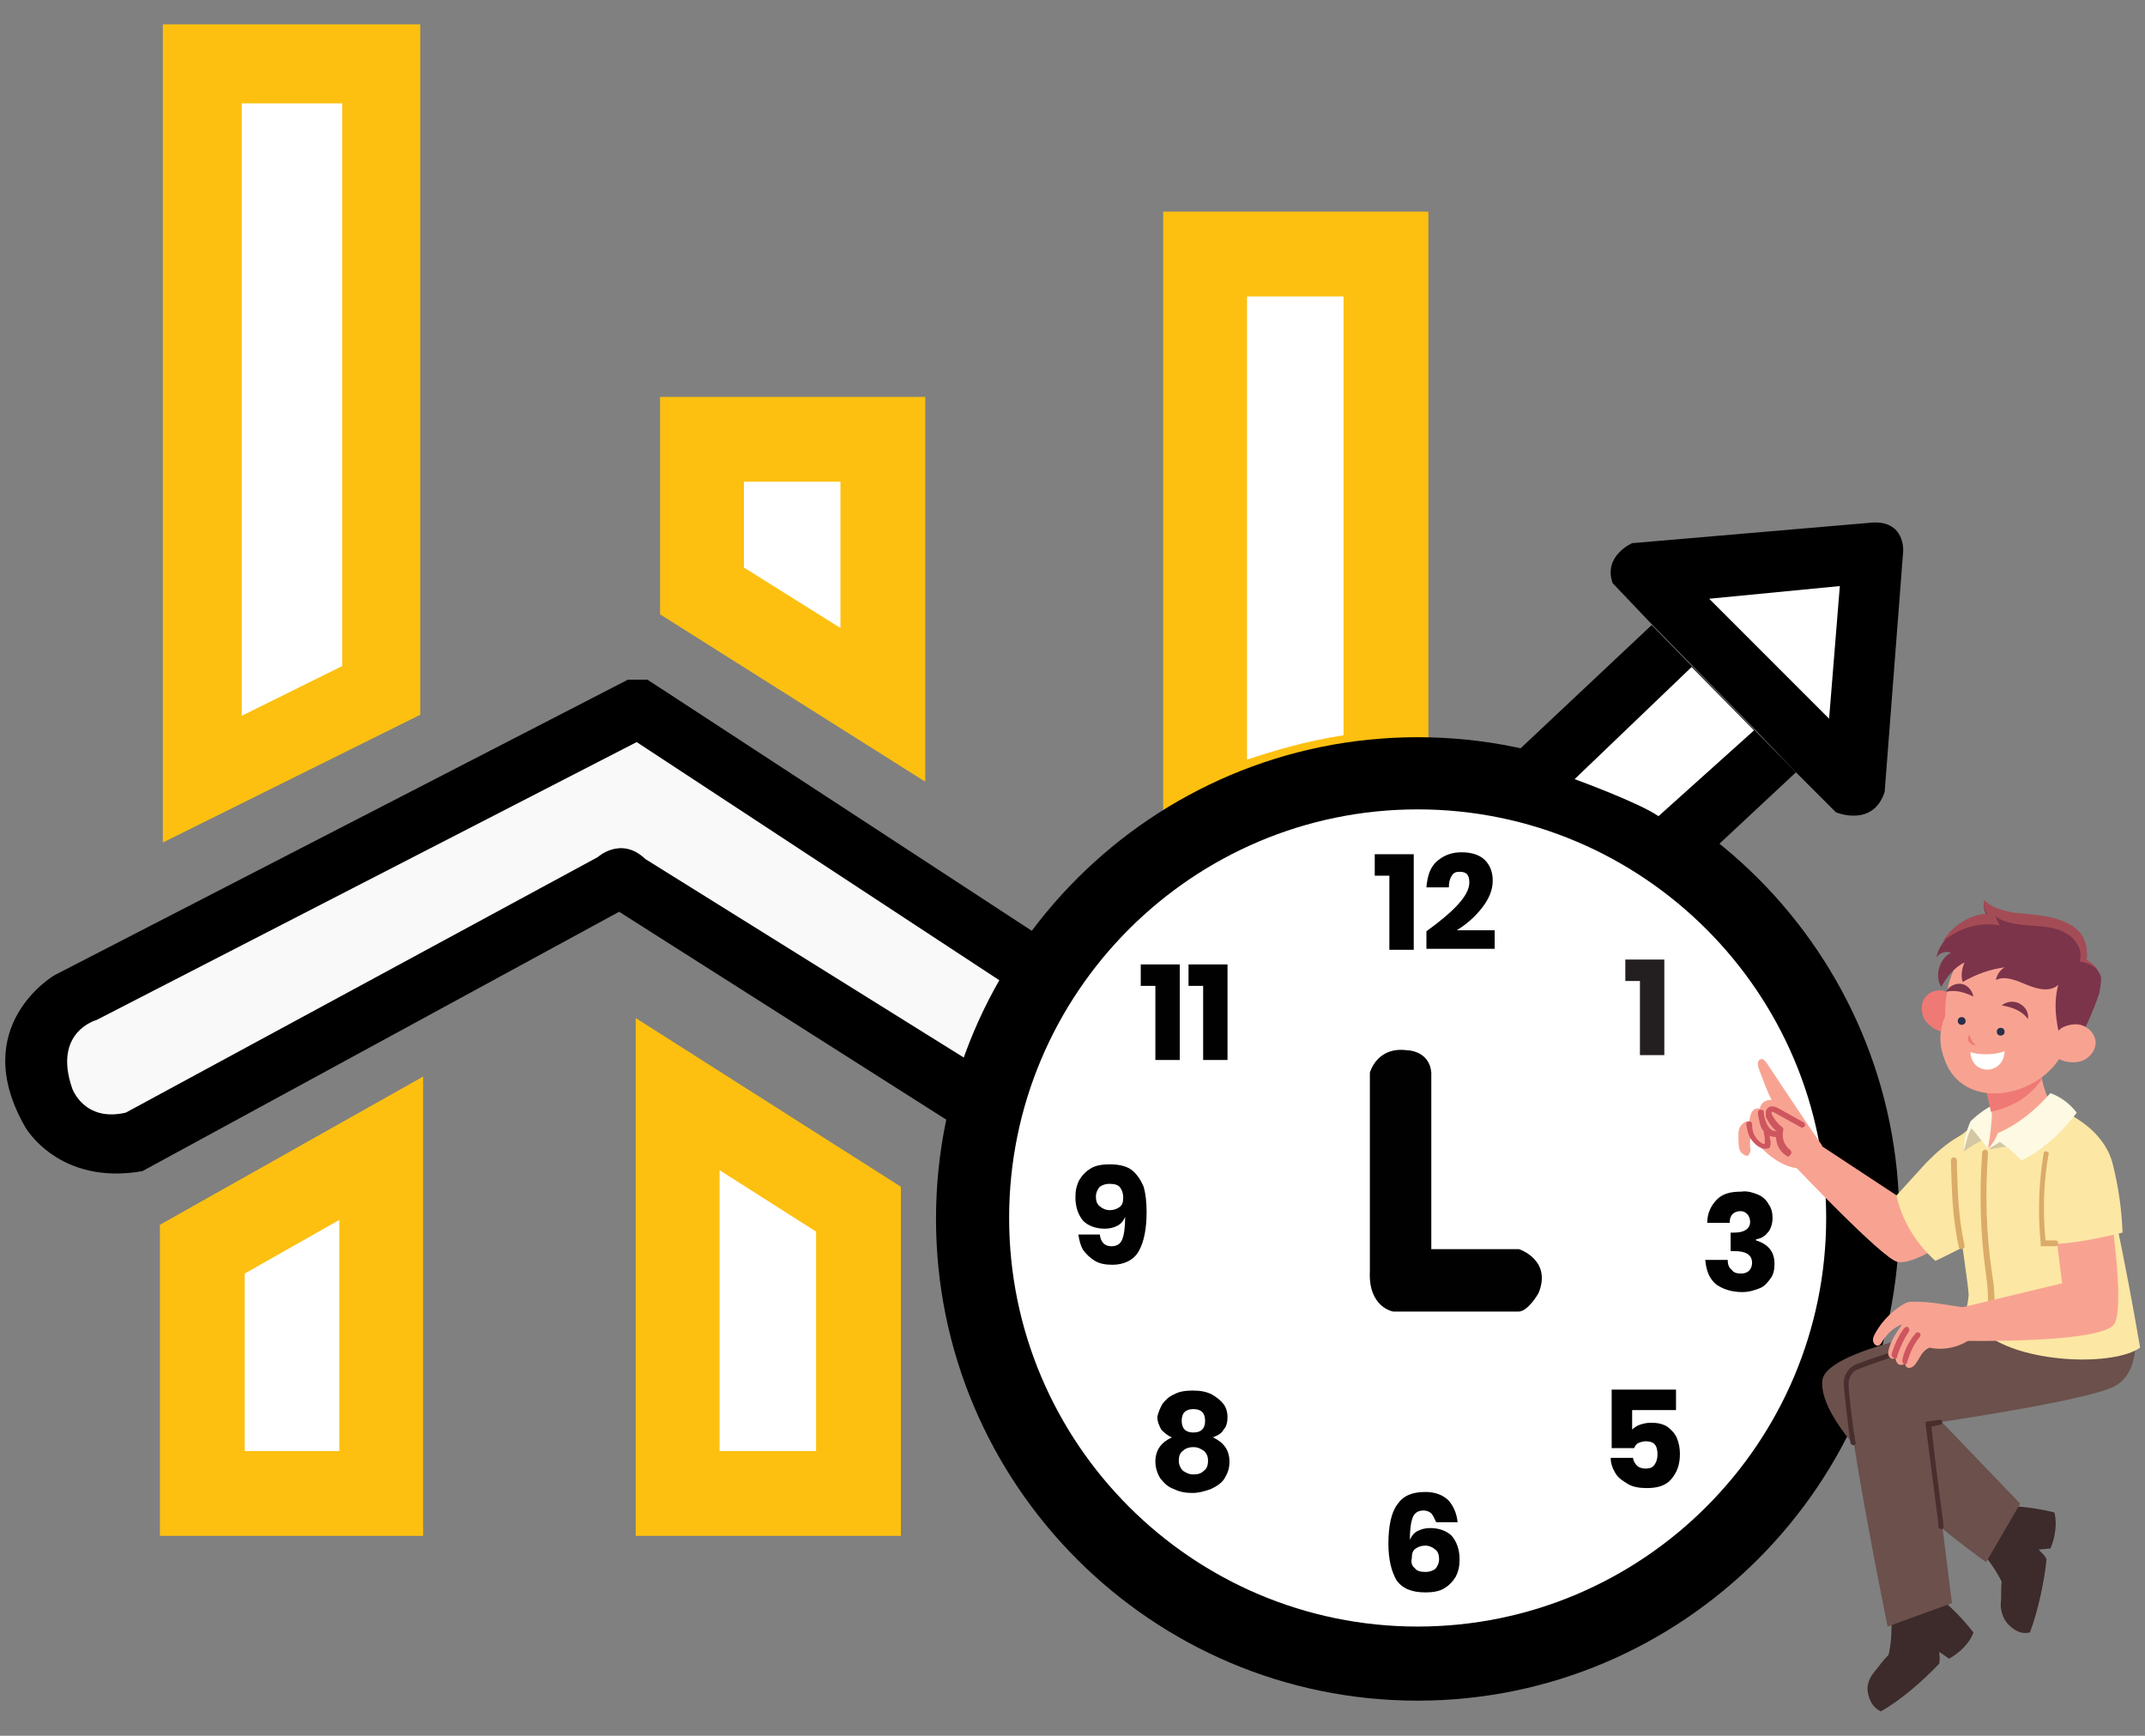 <?xml version="1.0" encoding="utf-8"?>
<!-- Generator: Adobe Illustrator 25.4.1, SVG Export Plug-In . SVG Version: 6.00 Build 0)  -->
<svg version="1.1" id="Layer_1" xmlns="http://www.w3.org/2000/svg" xmlns:xlink="http://www.w3.org/1999/xlink" x="0px" y="0px"
	 viewBox="0 0 220 178" style="enable-background:new 0 0 220 178;" xml:space="preserve">
<rect x="0" y="0" width="220" height="178" fill="#808080" stroke="none"/>
<style type="text/css">
	.st0{fill:#FFFFFF;}
	.st1{fill:#FDC010;}
	.st2{fill:#F9F9F9;}
	.st3{fill:#010101;}
	.st4{fill:#231F20;}
	.st5{fill:#F8A392;}
	.st6{fill:#CD565F;}
	.st7{fill:#FCE7A4;}
	.st8{fill:#3D2A2B;}
	.st9{fill:#6B504C;}
	.st10{fill:#482E2D;}
	.st11{fill:#DBAB69;}
	.st12{fill:#D3C7A4;}
	.st13{fill:#FDF9E2;}
	.st14{fill:#EF7975;}
	.st15{fill:#7C344A;}
	.st16{fill:#A44C55;}
	.st17{fill:#28304A;}
</style>
<g>
	<g>
		<polygon class="st0" points="20.8,79.9 20.8,6.6 39.1,6.6 39.1,70.9 		"/>
		<path class="st1" d="M16.7,86.4V2.5h26.4v70.8L16.7,86.4z M24.8,10.6v62.8l10.3-5.1V10.6H24.8z"/>
	</g>
	<g>
		<polygon class="st0" points="72,45.1 72,60.6 90.5,72.2 90.5,45.1 		"/>
		<path class="st1" d="M94.8,80.1L67.7,63V40.7h27.2V80.1z M76.3,58.2l9.9,6.2v-15h-9.9V58.2z"/>
	</g>
	<g>
		<path class="st0" d="M123.6,84.4c0,0,7.9-4.3,18.5-5.2V26.1h-18.5V84.4z"/>
		<path class="st1" d="M119.3,91.6l0-7.2V21.7h27.2v61.3l-3.9,0.4c-9.6,0.9-16.8,4.7-16.9,4.7L119.3,91.6z M127.9,30.4v47.5
			c2.7-0.9,6-1.9,9.9-2.5V30.4H127.9z"/>
	</g>
	<g>
		<polygon class="st0" points="20.8,128.1 39.1,117.8 39.1,153.1 20.8,153.1 		"/>
		<path class="st1" d="M43.4,157.5h-27v-31.9l27-15.2V157.5z M25.1,148.8h9.7v-23.7l-9.7,5.5V148.8z"/>
	</g>
	<g>
		<polygon class="st0" points="69.5,112.2 88,124 88,153.1 69.5,153.1 		"/>
		<path class="st1" d="M92.3,157.5H65.2v-53.1l27.2,17.3V157.5z M73.8,148.8h9.9v-22.5l-9.9-6.3V148.8z"/>
	</g>
	<g>
		<path d="M108.5,97.2L68.4,71l-2-1.3h-2L5.6,100c0,0-9,5.2-3,15.6c0,0,3.4,6,12,4.5l48.9-26.6l36.2,23
			C99.7,116.5,100.9,107.7,108.5,97.2z"/>
	</g>
	<g>
		<path class="st2" d="M101.5,110.1c0,0,2.8-6.2,3.7-7.8L65.3,76.1L9.9,104.6c0,0-4.5,1.2-2.5,7c0,0,1.2,3.5,5.5,2.5l48.4-26.2
			c0,0,2.4-2.2,4.9,0.2L101.5,110.1z"/>
	</g>
	<g>
		<circle class="st0" cx="145.4" cy="124.9" r="45.7"/>
		<path d="M145.4,174.4c-27.3,0-49.4-22.2-49.4-49.4c0-27.3,22.2-49.4,49.4-49.4c27.3,0,49.4,22.2,49.4,49.4
			C194.8,152.2,172.6,174.4,145.4,174.4z M145.4,83c-23.1,0-41.9,18.8-41.9,41.9s18.8,41.9,41.9,41.9c23.1,0,41.9-18.8,41.9-41.9
			S168.5,83,145.4,83z"/>
	</g>
	<g>
		<path class="st3" d="M141,89.8v-2.2h4v9.8h-2.5v-7.6H141z"/>
		<path class="st3" d="M150.7,90.5c0-0.8-0.3-1.1-1-1.1c-0.4,0-0.6,0.1-0.8,0.4c-0.2,0.3-0.3,0.7-0.3,1.2h-2.3
			c0.1-1.2,0.4-2.1,1.1-2.7c0.7-0.6,1.5-0.9,2.5-0.9c1.1,0,1.9,0.3,2.4,0.8s0.8,1.2,0.8,2.1c0,1-0.4,1.9-1.1,2.8
			c-0.7,0.9-1.6,1.7-2.6,2.3h3.9v1.9h-7v-1.8C149.2,93.4,150.7,91.8,150.7,90.5z"/>
	</g>
	<g>
		<path class="st4" d="M166.7,100.6v-2.2h4v9.8h-2.5v-7.6H166.7z"/>
	</g>
	<g>
		<path class="st3" d="M180.3,122.5c0.5,0.2,0.9,0.6,1.1,1c0.3,0.4,0.4,0.9,0.4,1.4c0,0.6-0.2,1.2-0.5,1.5c-0.3,0.4-0.7,0.6-1.2,0.7
			v0.1c1.3,0.4,1.9,1.2,1.9,2.4c0,0.6-0.1,1.1-0.4,1.5c-0.3,0.4-0.6,0.8-1.1,1c-0.5,0.2-1.1,0.4-1.8,0.4c-1.1,0-2-0.3-2.7-0.8
			c-0.7-0.6-1-1.4-1.1-2.5h2.3c0,0.4,0.1,0.8,0.4,1c0.2,0.3,0.5,0.4,1,0.4c0.3,0,0.6-0.1,0.8-0.3s0.3-0.5,0.3-0.8
			c0-0.8-0.6-1.2-1.8-1.2h-0.4v-1.9h0.4c1,0,1.6-0.4,1.6-1.1c0-0.3-0.1-0.6-0.3-0.8c-0.2-0.2-0.4-0.3-0.7-0.3
			c-0.3,0-0.6,0.1-0.8,0.3c-0.2,0.2-0.3,0.5-0.3,0.9h-2.3c0-1,0.4-1.8,1-2.4c0.6-0.6,1.4-0.8,2.5-0.8
			C179.2,122.1,179.8,122.3,180.3,122.5z"/>
	</g>
	<g>
		<path class="st3" d="M171.8,144.6h-4.4v2c0.2-0.2,0.5-0.4,0.8-0.5c0.3-0.1,0.7-0.2,1.1-0.2c0.7,0,1.2,0.1,1.7,0.4
			c0.4,0.3,0.8,0.7,1,1.2c0.2,0.5,0.3,1,0.3,1.6c0,1.1-0.3,1.9-0.9,2.6s-1.5,0.9-2.5,0.9c-0.7,0-1.4-0.1-1.9-0.4
			c-0.5-0.3-1-0.6-1.3-1.1c-0.3-0.5-0.5-1-0.5-1.6h2.3c0,0.3,0.2,0.6,0.4,0.8s0.5,0.3,0.9,0.3c0.4,0,0.7-0.1,0.9-0.4
			c0.2-0.3,0.3-0.6,0.3-1.1c0-0.4-0.1-0.8-0.3-1c-0.2-0.2-0.5-0.3-0.9-0.3c-0.3,0-0.6,0.1-0.8,0.2c-0.2,0.1-0.3,0.3-0.4,0.5h-2.3v-6
			h6.6V144.6z"/>
	</g>
	<g>
		<path class="st3" d="M146.8,155.2c-0.2-0.2-0.5-0.3-0.8-0.3c-0.5,0-0.9,0.2-1.1,0.7c-0.2,0.5-0.3,1.3-0.3,2.3
			c0.2-0.4,0.4-0.7,0.8-0.9c0.4-0.2,0.8-0.3,1.3-0.3c0.9,0,1.7,0.3,2.2,0.8c0.5,0.6,0.8,1.4,0.8,2.4c0,0.7-0.1,1.2-0.4,1.8
			c-0.3,0.5-0.7,0.9-1.2,1.2c-0.5,0.3-1.2,0.4-1.9,0.4c-1.4,0-2.4-0.4-3-1.3c-0.5-0.9-0.8-2.1-0.8-3.7c0-1.8,0.3-3.2,0.9-4
			c0.6-0.9,1.5-1.3,2.9-1.3c1,0,1.8,0.3,2.4,0.9c0.5,0.6,0.8,1.3,0.9,2.2h-2.2C147.1,155.7,147,155.4,146.8,155.2z M145.1,160.8
			c0.2,0.3,0.6,0.4,1.1,0.4c0.4,0,0.7-0.1,1-0.3c0.2-0.2,0.4-0.6,0.4-1c0-0.4-0.1-0.8-0.4-1c-0.2-0.2-0.6-0.4-1-0.4
			c-0.4,0-0.7,0.1-1,0.3c-0.3,0.2-0.4,0.5-0.4,1C144.7,160.2,144.8,160.6,145.1,160.8z"/>
	</g>
	<g>
		<path class="st3" d="M119.2,144c0.3-0.4,0.7-0.8,1.2-1c0.5-0.3,1.2-0.4,1.9-0.4c0.8,0,1.4,0.1,2,0.4c0.5,0.3,0.9,0.6,1.2,1
			s0.4,0.9,0.4,1.3c0,0.5-0.1,1-0.4,1.3c-0.2,0.4-0.6,0.6-1.1,0.8c1.1,0.5,1.7,1.3,1.7,2.5c0,0.7-0.2,1.2-0.5,1.7
			c-0.3,0.5-0.8,0.8-1.4,1.1c-0.6,0.2-1.2,0.4-1.9,0.4c-0.7,0-1.3-0.1-1.9-0.4c-0.6-0.2-1-0.6-1.4-1.1c-0.3-0.5-0.5-1.1-0.5-1.7
			c0-1.2,0.6-2,1.7-2.5c-0.5-0.2-0.8-0.5-1.1-0.8c-0.2-0.4-0.4-0.8-0.4-1.3C118.8,144.8,119,144.4,119.2,144z M121.3,150.8
			c0.3,0.2,0.6,0.4,1.1,0.4s0.8-0.1,1.1-0.4c0.3-0.2,0.4-0.6,0.4-1s-0.1-0.7-0.4-1c-0.3-0.2-0.6-0.4-1.1-0.4c-0.4,0-0.8,0.1-1.1,0.4
			c-0.3,0.2-0.4,0.6-0.4,1S121.1,150.6,121.3,150.8z M121.5,146.6c0.2,0.2,0.5,0.3,0.9,0.3c0.4,0,0.7-0.1,0.9-0.3
			c0.2-0.2,0.3-0.5,0.3-0.9c0-0.4-0.1-0.7-0.3-0.9c-0.2-0.2-0.5-0.3-0.9-0.3c-0.4,0-0.7,0.1-0.9,0.3c-0.2,0.2-0.3,0.5-0.3,0.9
			C121.2,146.1,121.3,146.4,121.5,146.6z"/>
	</g>
	<g>
		<path class="st3" d="M114,127.8c0.5,0,0.9-0.2,1.1-0.7c0.2-0.5,0.3-1.3,0.3-2.3c-0.2,0.4-0.4,0.7-0.8,0.9
			c-0.4,0.2-0.8,0.3-1.3,0.3c-0.9,0-1.7-0.3-2.2-0.8c-0.5-0.6-0.8-1.4-0.8-2.4c0-0.7,0.1-1.2,0.4-1.8c0.3-0.5,0.7-0.9,1.2-1.2
			c0.5-0.3,1.2-0.4,1.9-0.4c1,0,1.8,0.2,2.3,0.6s0.9,1,1.2,1.7c0.2,0.7,0.3,1.6,0.3,2.6c0,1.8-0.3,3.1-0.8,4
			c-0.5,0.9-1.5,1.4-2.7,1.4c-0.7,0-1.3-0.1-1.8-0.4c-0.5-0.3-0.9-0.7-1.2-1.1c-0.3-0.5-0.4-1-0.5-1.6h2.2
			C112.9,127.4,113.3,127.8,114,127.8z M114.9,121.8c-0.2-0.3-0.6-0.4-1.1-0.4c-0.4,0-0.7,0.1-1,0.3c-0.2,0.2-0.4,0.6-0.4,1
			c0,0.4,0.1,0.8,0.4,1c0.2,0.2,0.6,0.4,1,0.4c0.4,0,0.7-0.1,1-0.3c0.3-0.2,0.4-0.5,0.4-1C115.2,122.4,115.1,122.1,114.9,121.8z"/>
	</g>
	<g>
		<path class="st3" d="M117,101.1v-2.2h4v9.8h-2.5v-7.6H117z"/>
		<path class="st3" d="M121.9,101.1v-2.2h4v9.8h-2.5v-7.6H121.9z"/>
	</g>
	<g>
		<path class="st3" d="M140.5,110c0,0,0.7-2.7,3.8-2.3c0,0,2.3,0,2.5,2.3v18.1h9c0,0,3.4,1.1,2,4.5c0,0-1,1.8-2,1.9h-12.9
			c0,0-2.6-0.4-2.4-4.2V110z"/>
	</g>
	<g>
		<path d="M152.7,79.8c0,0,12.6,2,21,9.2l10.5-9.8l-14.8-15.1L152.7,79.8z"/>
	</g>
	<g>
		<path class="st0" d="M161.5,79.9c0,0,6.6,2.4,8.6,3.8l9.8-8.8l-6.4-6.5L161.5,79.9z"/>
	</g>
	<g>
		<path d="M184.2,79.2l4.1,4.1c0,0,3.8,1.6,5-2.1l1.9-24.7c0,0,0.2-3.2-3.3-2.9l-24.5,2.1c0,0-3,1.3-2,4.1l3.9,4.1l10.6,10.8"/>
	</g>
	<g>
		<polygon class="st0" points="188.7,60.1 187.6,73.7 175.3,61.4 		"/>
	</g>
	<g>
		<g>
			<g>
				<g>
					<g>
						<g>
							<path class="st5" d="M178.3,116.6c0-0.4,0-0.8,0.2-1.1c0.2-0.3,0.6-0.6,0.9-0.5c0.1-0.4,0.1-0.7,0.3-1
								c0.2-0.3,0.5-0.4,0.8-0.3c0-0.3,0.3-0.7,0.6-0.8c0.2-0.1,0.4-0.1,0.6-0.1c-0.5-1-0.9-2.1-1.3-3.2c-0.1-0.2-0.1-0.4-0.1-0.6
								s0.2-0.4,0.4-0.4c0.2,0,0.3,0.2,0.5,0.4c1.7,2.6,5.4,8.1,5.7,8.5c-1,0.8-1.5,1.6-2.6,2.3c-1.7-0.2-3.8-1.8-4.5-3.4
								c-0.4,0-0.3,1-0.3,1.3c0,0.1,0.1,0.3,0,0.4c0,0.1-0.1,0.3-0.2,0.4c-0.2,0.1-0.5-0.1-0.7-0.3
								C178.3,117.9,178.3,117.2,178.3,116.6z"/>
						</g>
					</g>
					<g>
						<path class="st6" d="M183.4,118.6c-0.1,0-0.1,0-0.2-0.1c-0.8-0.5-1.2-1.5-1-2.5c-0.5-0.4-0.8-0.9-1-1.3
							c-0.1-0.1-0.1-0.3-0.1-0.6c0-0.3,0.2-0.5,0.4-0.6c0.3-0.1,0.6,0,0.8,0.1l2.7,1.5c0.1,0.1,0.2,0.3,0.1,0.4
							c-0.1,0.1-0.3,0.2-0.4,0.1l-2.7-1.5c-0.2-0.1-0.3-0.1-0.3-0.1c0,0,0,0.1,0,0.1c0,0.1,0,0.2,0.1,0.3c0.2,0.4,0.5,0.8,1,1.2
							l0.1,0.1l0,0.2c-0.2,0.7,0.1,1.6,0.7,2c0.1,0.1,0.2,0.3,0.1,0.4C183.6,118.5,183.5,118.6,183.4,118.6z"/>
					</g>
					<g>
						<path class="st6" d="M182.1,116.6c-0.3,0-0.6-0.1-0.9-0.3c-0.3-0.2-0.6-0.6-0.7-1.1c-0.1-0.4-0.2-0.8-0.2-1.1
							c0-0.2,0.1-0.3,0.3-0.3c0.2,0,0.3,0.1,0.3,0.2l0,0c0,0.4,0.1,0.7,0.2,1c0.1,0.3,0.3,0.6,0.5,0.8c0.2,0.2,0.5,0.2,0.8,0.2
							c0.2-0.1,0.3,0,0.4,0.2c0.1,0.2,0,0.3-0.2,0.4C182.3,116.6,182.2,116.6,182.1,116.6z"/>
					</g>
					<g>
						<path class="st6" d="M181,117.8c-0.1,0-0.3,0-0.4-0.1c-0.5-0.2-0.8-0.6-1.1-1c-0.2-0.4-0.3-0.8-0.4-1.4c0-0.2,0.1-0.3,0.3-0.3
							c0.2,0,0.3,0.1,0.3,0.3c0,0.5,0.1,0.9,0.3,1.2c0.2,0.4,0.5,0.6,0.8,0.8c0.1,0,0.2,0,0.2,0c0,0,0-0.1,0-0.1l0-0.2
							c0-0.3,0-0.5-0.1-0.8c0-0.2,0.1-0.3,0.3-0.3c0.2,0,0.3,0.1,0.3,0.3c0,0.3,0,0.5,0.1,0.8l0,0.2c0,0.1,0,0.3-0.1,0.5
							C181.4,117.8,181.2,117.8,181,117.8z"/>
					</g>
				</g>
				<g>
					<path class="st5" d="M184.7,117l2.1,0.5l8.2,5.4l2.5,0.3l1.1,4.8c0,0-2.7,1.7-4,1.4c-1.5-0.3-10.5-9.8-10.5-9.8L184.7,117z"/>
				</g>
			</g>
			<g>
				<path class="st7" d="M202.2,115.7c-0.4,0.3-0.9,0.6-1.4,0.9c-1.2,0.7-2.2,1.6-3.2,2.6c-1,1.1-2,2.2-3.1,3.4c0.6,2.6,2,4.9,4,6.7
					c0.7-0.3,4-2,4-2s-0.2-1.7-0.2-2.1C202.5,122.1,202.5,119.1,202.2,115.7z"/>
			</g>
		</g>
		<g>
			<g>
				<g>
					<path class="st8" d="M208.2,167.4c0.8-2.1,1.5-5.3,1.7-7.5c-0.3-0.6-0.5-0.6-0.8-1c0.4,0,0.8-0.1,1.2-0.1
						c0.5-1.1,0.7-2.7,0.4-3.7c-2.4-0.6-4.4-0.7-6.6-0.7c-0.3,1.4-0.5,2.9-0.7,4.9c0.7,0.9,1.3,1.7,1.9,2.9c-0.1,0.8,0,1.6-0.1,2.3
						c0,0.8,0.3,1.6,0.8,2.1C206.7,167.3,207.4,167.6,208.2,167.4z"/>
				</g>
				<g>
					<path class="st9" d="M203.9,135.6c0,0-16.7,2.4-17,6c-0.5,6.3,16.8,18.6,16.8,18.6l3.5-6l-9.5-9.9l8.8-4.8L203.9,135.6z"/>
				</g>
			</g>
			<g>
				<g>
					<path class="st8" d="M192.9,175.5c2-1.1,4.4-3.2,6-4.9c0.1-0.6,0-0.8,0-1.2c0.3,0.2,0.6,0.4,1,0.7c1.1-0.6,2.2-1.7,2.5-2.7
						c-1.5-1.9-3-3.3-4.8-4.6c-1.1,1-2.2,1.9-3.6,3.5c0,1.1,0,2.1-0.3,3.4c-0.6,0.6-1,1.2-1.5,1.8c-0.5,0.6-0.8,1.4-0.6,2.2
						C191.8,174.5,192.1,175.1,192.9,175.5z"/>
				</g>
				<g>
					<path class="st9" d="M215.8,132.1l3.1,3.9c0,0,0.9,4.7-2.1,6.2c-3,1.5-18.9,3.8-18.9,3.8l2.3,18.4l-6.6,2.4c0,0-4.9-24-4.1-26
						c0.9-1.9,17.3-5,17.3-5L215.8,132.1z"/>
				</g>
				<g>
					<g>
						<path class="st10" d="M190.1,148.2c-0.1,0-0.3-0.1-0.3-0.2c-0.2-1.3-0.6-4.8-0.7-6.1c0-0.9,0.5-1.7,1.3-2
							c4.2-1.6,8.6-2.8,13-3.5c0.2,0,0.3,0.1,0.3,0.2c0,0.2-0.1,0.3-0.2,0.3c-4.4,0.7-8.8,1.9-12.9,3.5c-0.6,0.2-1,0.8-1,1.5
							c0,1.2,0.5,4.8,0.7,6C190.4,148,190.3,148.2,190.1,148.2C190.1,148.2,190.1,148.2,190.1,148.2z"/>
					</g>
					<g>
						<path class="st10" d="M199.1,156.8c-0.1,0-0.3-0.1-0.3-0.3l0-0.3c-0.4-3.1-0.9-7.1-1.3-10.1l0-0.3l1.4-0.2
							c0.2,0,0.3,0.1,0.3,0.2c0,0.2-0.1,0.3-0.2,0.3l-0.9,0.2c0.3,3,0.8,6.8,1.2,9.8l0,0.3C199.4,156.6,199.3,156.8,199.1,156.8
							C199.2,156.8,199.1,156.8,199.1,156.8z"/>
					</g>
				</g>
			</g>
		</g>
		<g>
			<g>
				<path class="st7" d="M207.8,112.5c0,0,4.9,1.1,6.6,3.6c1.8,2.5,5.1,22.1,5.1,22.1c-2.7,1.9-11.5,1.6-15.4-1.1l-0.9-1.3l-2,0.3
					c0,0,0.8-2.7,0.7-3.5c-0.2-2.5-2-12.7-1.4-15.1C201,115.4,207.8,112.5,207.8,112.5z"/>
			</g>
			<g>
				<path class="st11" d="M203.4,136.5c-0.1,0-0.1,0-0.2-0.1c-0.1-0.1-0.1-0.3-0.1-0.4c1.1-1.4,0.8-3.5,0.6-5.3
					c-0.6-4.1-0.7-8.3-0.4-12.5c0-0.2,0.2-0.3,0.3-0.3c0.2,0,0.3,0.2,0.3,0.3c-0.3,4.1-0.2,8.3,0.4,12.3c0.3,2,0.6,4.1-0.7,5.8
					C203.6,136.5,203.5,136.5,203.4,136.5z"/>
			</g>
			<g>
				<path class="st11" d="M201.2,128.1c-0.1,0-0.3-0.1-0.3-0.2c-0.7-3.4-0.7-5.8-0.8-8.6l0-0.3c0-0.2,0.1-0.3,0.3-0.3c0,0,0,0,0,0
					c0.2,0,0.3,0.1,0.3,0.3l0,0.3c0.1,2.8,0.1,5.2,0.8,8.5C201.5,127.9,201.4,128.1,201.2,128.1
					C201.3,128.1,201.2,128.1,201.2,128.1z"/>
			</g>
		</g>
		<g>
			<g>
				<path class="st5" d="M201.3,137.5c0,0,14.6,0.3,15.6-1.8c1-2-0.4-11.2-0.4-11.2l-5.8,0.7l0.8,6.4l-10.4,2.5L201.3,137.5z"/>
			</g>
			<g>
				<g>
					<path class="st5" d="M201.7,134.1c-1.8-0.2-3.7-0.7-5.8-0.6c-0.2,0-0.4,0.1-0.6,0.2c-1.2,0.7-2.2,1.7-2.9,2.9
						c-0.1,0.2-0.3,0.5-0.3,0.8c0,0.3,0.2,0.6,0.5,0.6c0.2,0,0.4-0.3,0.5-0.5c0.5-0.8,1.2-1.4,2-1.7c-0.5,0.7-1,1.4-1.3,2.3
						c-0.1,0.3-0.2,0.6-0.1,0.9c0.1,0.3,0.5,0.5,0.7,0.2c0,0.3,0.1,0.5,0.3,0.7c0.2,0.1,0.5,0.1,0.7-0.1c0,0.4,0.3,0.6,0.7,0.4
						c0.7-0.4,0.8-1.6,1.8-2c1.4,0.3,2.9,0,4.1-0.8C201.7,136.3,201.7,135.4,201.7,134.1z"/>
				</g>
				<g>
					<g>
						<path class="st6" d="M194.3,139.3C194.3,139.3,194.3,139.3,194.3,139.3c-0.2-0.1-0.3-0.2-0.3-0.4c0.3-1,0.7-1.9,1.3-2.7
							c0.1-0.1,0.3-0.2,0.4-0.1c0.1,0.1,0.2,0.3,0.1,0.4c-0.5,0.8-0.9,1.6-1.2,2.5C194.6,139.3,194.5,139.3,194.3,139.3z"/>
					</g>
					<g>
						<path class="st6" d="M195.4,139.9C195.4,139.9,195.3,139.9,195.4,139.9c-0.2,0-0.3-0.2-0.3-0.4c0.2-1,0.7-2,1.4-2.8
							c0.1-0.1,0.3-0.1,0.4,0c0.1,0.1,0.1,0.3,0,0.4c-0.6,0.7-1,1.6-1.3,2.6C195.6,139.8,195.5,139.9,195.4,139.9z"/>
					</g>
				</g>
			</g>
			<g>
				<g>
					<path class="st7" d="M211.5,114c0.4,0.2,0.7,0.3,1.1,0.5c1.9,1,3.6,2.8,4.1,4.9c0.6,2.4,0.9,4.6,1,7c-2.5,0.6-5.3,1.2-7.9,1.2
						c-0.3-2-0.5-4-0.6-6"/>
				</g>
				<g>
					<path class="st11" d="M209.3,127.8l0-0.3c-0.3-3.1-0.2-6.2,0.3-9.2c0-0.2,0.2-0.3,0.3-0.2c0.2,0,0.3,0.2,0.2,0.3
						c-0.5,2.9-0.6,5.8-0.3,8.8l1,0c0,0,0,0,0,0c0.2,0,0.3,0.1,0.3,0.3c0,0.2-0.1,0.3-0.3,0.3L209.3,127.8z"/>
				</g>
			</g>
		</g>
		<g>
			<g>
				<g>
					<path class="st12" d="M201.7,116.5c-0.2,0.5-0.3,1.1-0.3,1.6c0.7-0.5,1.4-1,2.3-1.3c-0.5-0.6-0.9-1.2-1.2-1.8
						c-0.3,0.3-0.5,0.6-0.7,1"/>
				</g>
				<g>
					<path class="st13" d="M204,117.9c-0.5-0.5-1.3-1.7-1.8-2.2c-0.4,0.6-0.5,1.4-0.8,2.4c0-1.1,0.3-2.2,0.7-3.1
						c0.8-0.8,1.7-1.4,2.7-1.9C204.8,114.7,204.6,116.3,204,117.9z"/>
				</g>
			</g>
			<g>
				<g>
					<path class="st5" d="M204.3,114.4c-0.1,1.2-0.1,1.6-0.4,3.4c2.4-1.2,4.6-2.5,6.6-4.2c-0.5-1-0.9-2-1.1-3.1
						c-0.1-0.5-0.2-0.9-0.3-1.4c-2,0.6-3.8,1.1-5.6,1.7c0.2,0.9,0.5,2.1,0.7,3.1C204.3,114.1,204.3,114.2,204.3,114.4z"/>
				</g>
				<g>
					<path class="st14" d="M203.5,110.9c0.2,0.9,0.5,2.1,0.7,3.1c1-0.2,2-0.6,2.9-1.1c0.9-0.6,1.7-1.3,2.3-2.2
						c-0.1-0.5-0.2-0.9-0.3-1.4C207.2,109.7,205.3,110.3,203.5,110.9z"/>
				</g>
			</g>
			<g>
				<g>
					<path class="st12" d="M204.7,117.2c-0.2,0.2-0.5,0.4-0.7,0.7c0.8-0.2,1.6-0.3,2.5-0.4c-0.5-0.2-0.9-0.5-1.3-0.8
						C205.1,116.8,205,116.9,204.7,117.2z"/>
				</g>
				<g>
					<path class="st13" d="M213,114.1c-0.7-0.9-1.6-1.6-2.7-2c-1.5,1.7-3.3,3.2-5.4,4.1c-0.2,0.6-0.6,1.2-1,1.6
						c0.4-0.2,0.8-0.4,1.2-0.7c0.6,0.4,1.5,1.1,2.2,1.9C209.5,118,211.5,116.1,213,114.1z"/>
				</g>
			</g>
		</g>
		<g>
			<g>
				<path class="st14" d="M201.1,103.7c0.1-0.8-0.8-1.7-1.5-2c-0.7-0.3-1.5-0.1-2,0.4c-0.7,0.7-0.6,1.9-0.1,2.6
					c0.6,0.8,1.5,1.2,2.5,1.2"/>
			</g>
			<g>
				<path class="st5" d="M211.2,108.6c-2.7,4.1-9.8,5.2-11.7,0.2c-0.6-1.5-0.7-2.9,0-4.6c-0.1-8.8,7-10,12.6-5.6
					c0.8,0.6,1.3,1.6,1.2,2.6C213.3,104.1,211.2,108.6,211.2,108.6z"/>
			</g>
			<g>
				<g>
					<path class="st15" d="M212.8,107.4c-0.4,0.2-0.8,0.1-1.2,0.3c-0.6-2.3-1.1-4.4-0.5-6.7c-0.9,0.8-2.2,0.4-3.2,0
						c-1-0.4-2.2-1-3.2-0.5c0.1-0.5,0.4-1,0.9-1.3c-1.5,0.2-2.9,0.7-4.3,1.5c-0.2-0.6-0.1-1.4,0.2-2c-1.1,0.5-1.9,1.6-2.4,2.5
						c-0.7-1.1-0.2-2.9,1-3.5c-0.5-0.2-1.2,0-1.5,0.5c0.1-0.5,0.3-1,0.6-1.4c1-1.6,2.7-2.8,4.6-2.9c-0.3-0.4-0.4-0.9-0.3-1.4
						c0.8,0.8,2,1.1,3.1,1.3c1.1,0.1,2.3,0.2,3.4,0.4c2.9,0.6,4.3,1.9,4,4.4c0.5,0.2,1,0.6,1.2,1c0.2,0.3,0.3,0.5,0.3,0.7
						c0,0.5-0.1,1.1-0.2,1.6C214.6,103.9,213.9,105.5,212.8,107.4z"/>
				</g>
				<g>
					<path class="st16" d="M215.2,99.5c-0.5-0.5-1.2-0.8-1.9-0.9c0.4-1.2-0.5-2.5-1.6-3c-1.1-0.6-2.4-0.6-3.6-0.7
						c-1.2-0.1-2.5-0.2-3.5-1c0.2,0.3,0.3,0.7,0.5,1c-2.1-0.4-4.3,0.3-5.9,1.7c1-1.6,2.7-2.8,4.6-2.9c-0.3-0.4-0.4-0.9-0.3-1.4
						c0.8,0.8,2,1.1,3.1,1.3c1.1,0.1,2.3,0.2,3.4,0.4c2.9,0.6,4.3,1.9,4,4.4C214.5,98.7,214.9,99.1,215.2,99.5z"/>
				</g>
			</g>
			<g>
				<path class="st5" d="M211,105.9c0.3-0.7,1.7-1,2.4-0.8c0.7,0.2,1.3,0.7,1.5,1.5c0.2,0.9-0.5,1.9-1.4,2.2s-1.9,0.1-2.7-0.4"/>
			</g>
			<g>
				<g>
					<path class="st15" d="M202.4,102.2c-0.1-0.6-0.6-1.2-1.2-1.3c-0.6-0.1-1.3,0.2-1.6,0.8C200.5,101.5,201.4,101.7,202.4,102.2z"
						/>
				</g>
				<g>
					<path class="st15" d="M205.3,103.1c0.5-0.4,1.2-0.5,1.8-0.2s1,0.9,0.9,1.6C207.4,103.7,206.5,103.3,205.3,103.1z"/>
				</g>
				<g>
					<circle class="st17" cx="205.2" cy="105.8" r="0.4"/>
				</g>
				<g>
					<circle class="st17" cx="201.2" cy="104.7" r="0.4"/>
				</g>
				<g>
					<path class="st0" d="M202.1,107.9c0.9,0.3,2.5,0.3,3.5-0.1C205.5,110.3,202.2,110.3,202.1,107.9z"/>
				</g>
				<g>
					<path class="st14" d="M202,106.1c0.1,0.4,0.3,0.9,0.7,1.1c-0.3,0-0.5-0.1-0.7-0.3C201.8,106.7,201.8,106.4,202,106.1z"/>
				</g>
			</g>
		</g>
	</g>
</g>
</svg>
